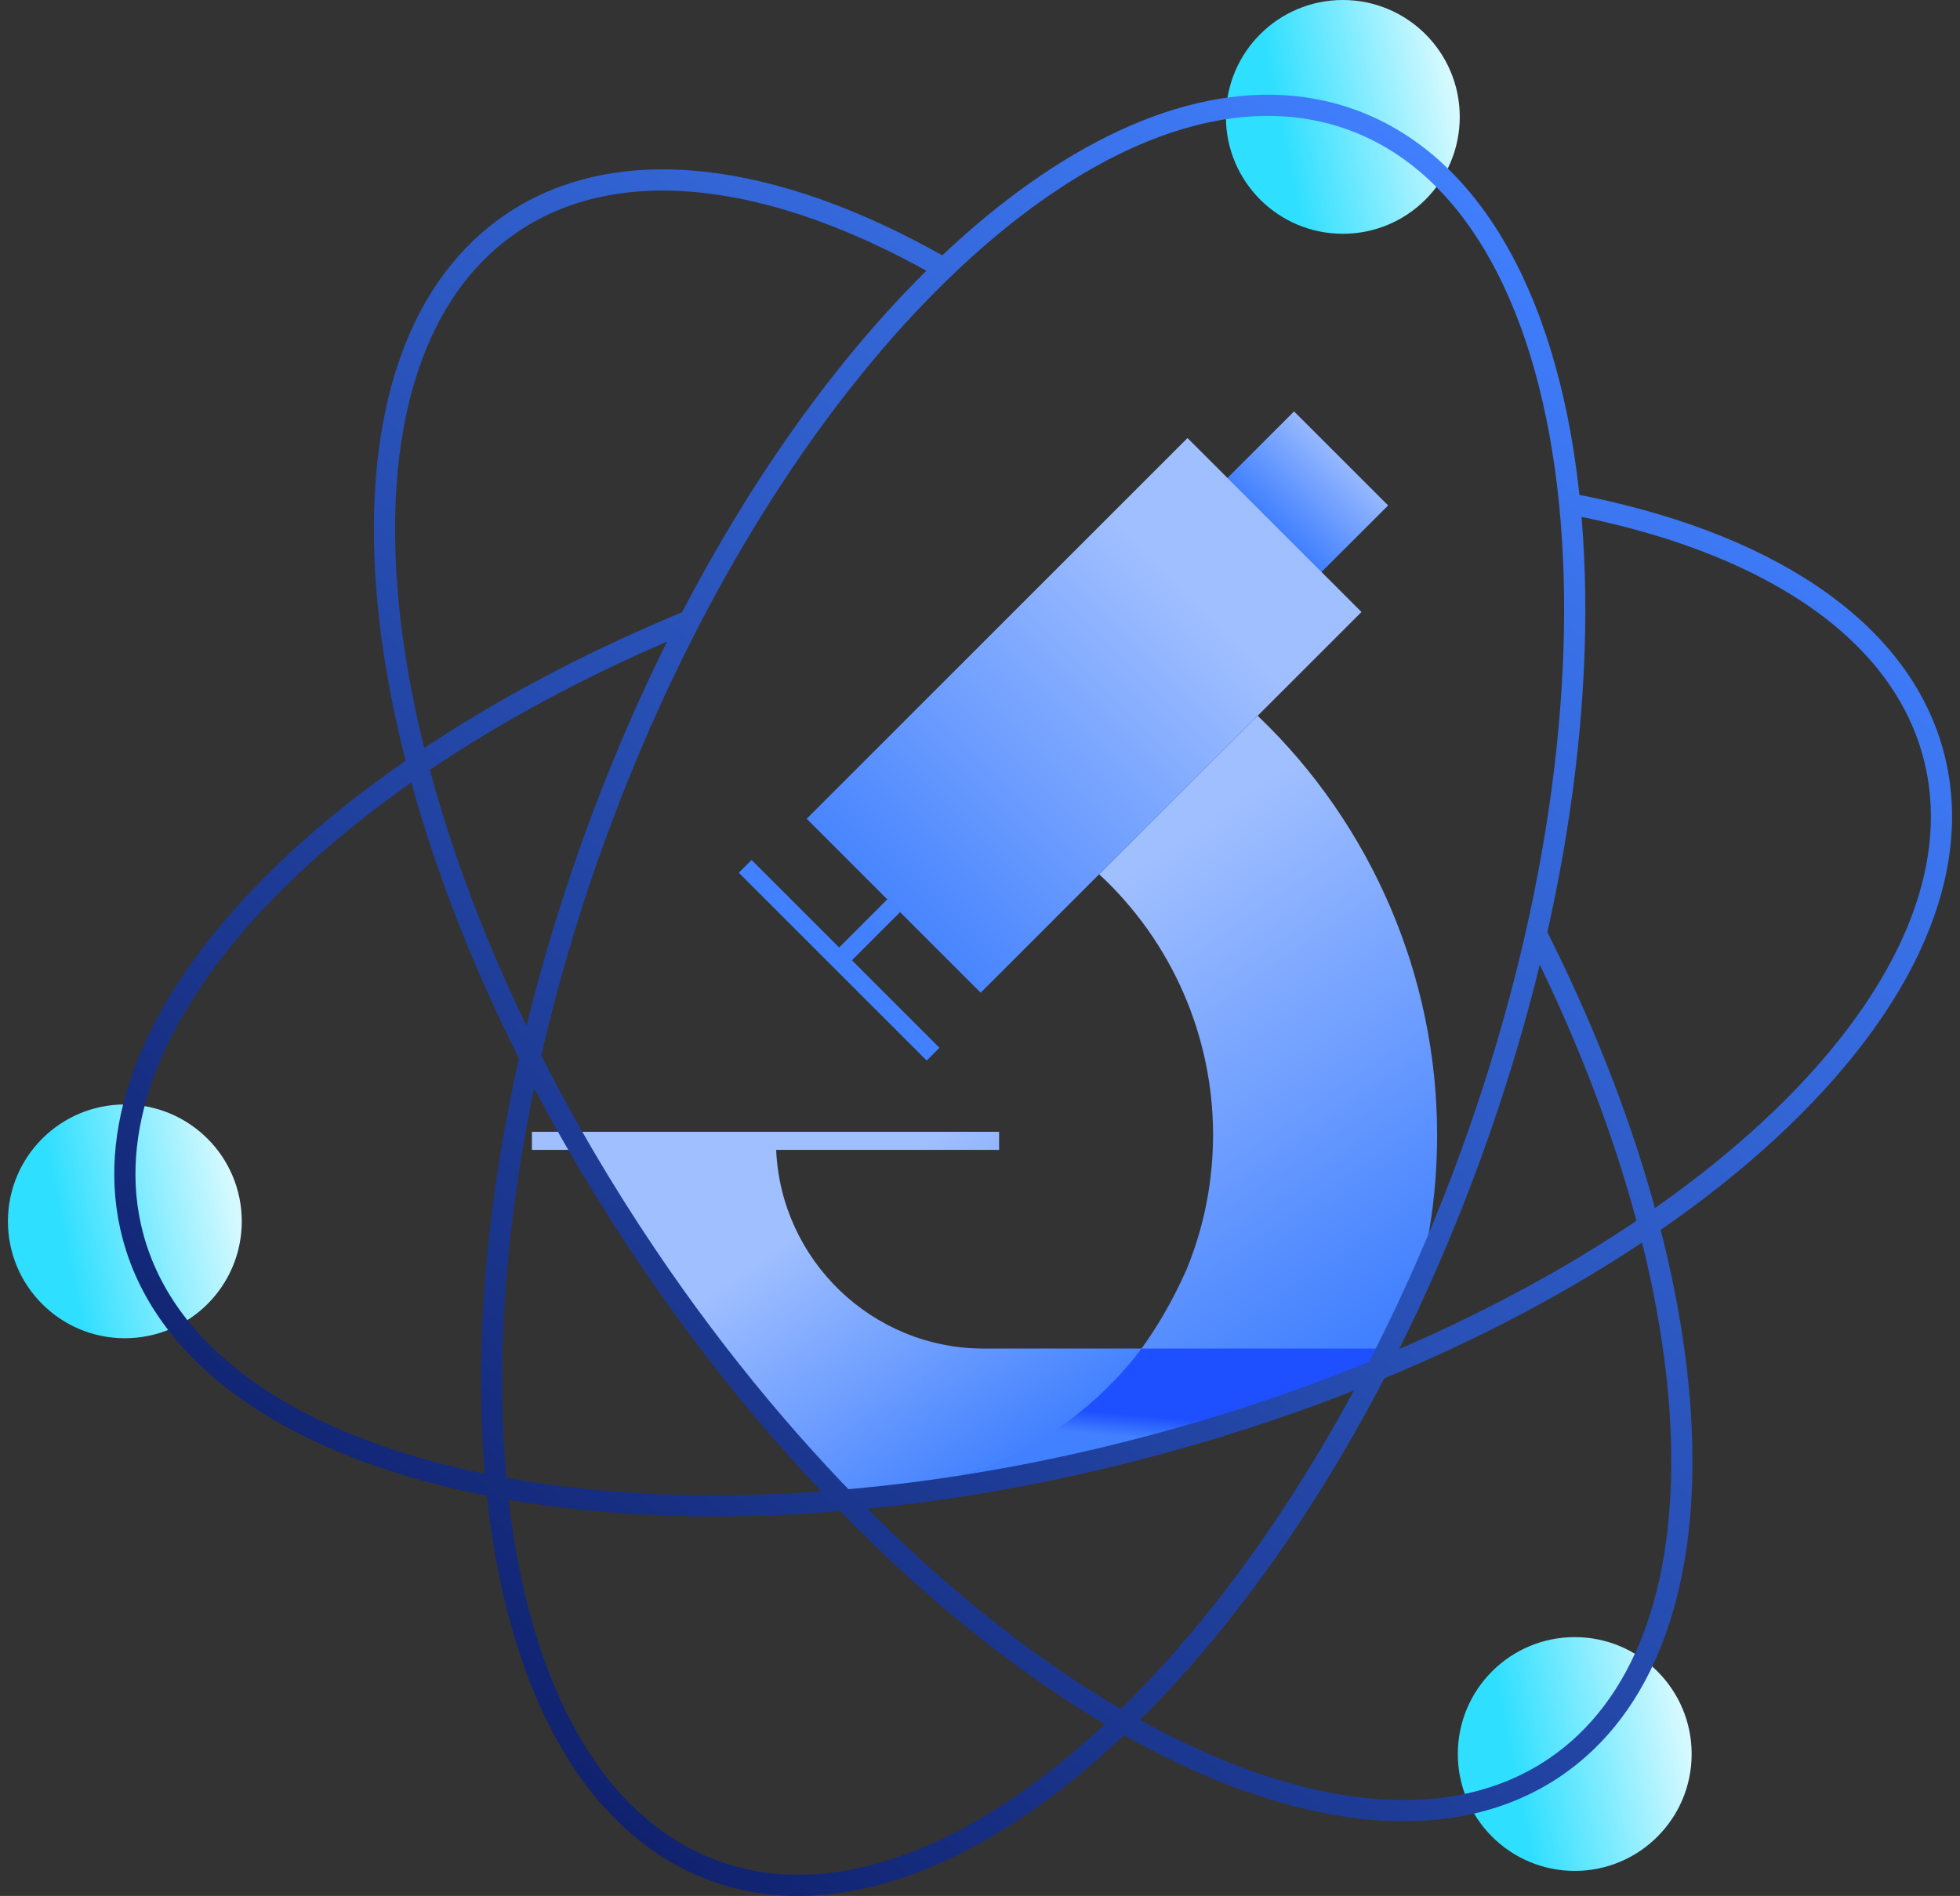 <svg xmlns="http://www.w3.org/2000/svg" width="185" height="179" viewBox="0 0 185 179">
  <rect x="0" y="0" width="185" height="179" fill="#333333" stroke="none"/>
  <defs>
    <linearGradient id="scientist-a" x1="23.688%" x2="96.422%" y1="55.355%" y2="40.551%">
      <stop offset="0%" stop-color="#2FDFFF"/>
      <stop offset="100%" stop-color="#D5F9FF"/>
    </linearGradient>
    <linearGradient id="scientist-b" x1="23.688%" x2="96.422%" y1="55.356%" y2="40.551%">
      <stop offset="0%" stop-color="#2FDFFF"/>
      <stop offset="100%" stop-color="#D5F9FF"/>
    </linearGradient>
    <linearGradient id="scientist-c" x1="23.688%" x2="96.422%" y1="55.356%" y2="40.551%">
      <stop offset="0%" stop-color="#2FDFFF"/>
      <stop offset="100%" stop-color="#D5F9FF"/>
    </linearGradient>
    <linearGradient id="scientist-d" x1="72.723%" x2="27.175%" y1="60.56%" y2="32.205%">
      <stop offset="0%" stop-color="#4180FF"/>
      <stop offset="100%" stop-color="#A0BFFF"/>
    </linearGradient>
    <linearGradient id="scientist-e" x1="63.493%" x2="31.007%" y1="91.21%" y2="27.952%">
      <stop offset="0%" stop-color="#4180FF"/>
      <stop offset="100%" stop-color="#A0BFFF"/>
    </linearGradient>
    <linearGradient id="scientist-f" x1="52.241%" x2="48.627%" y1="42.051%" y2="54.655%">
      <stop offset="0%" stop-color="#1E50FF"/>
      <stop offset="99.94%" stop-color="#4180FF"/>
    </linearGradient>
    <linearGradient id="scientist-g" x1="29.545%" x2="75.472%" y1="70.748%" y2="24.164%">
      <stop offset="0%" stop-color="#4180FF"/>
      <stop offset="100%" stop-color="#A0BFFF"/>
    </linearGradient>
    <linearGradient id="scientist-h" x1="20.381%" x2="74.058%" y1="79.621%" y2="25.942%">
      <stop offset="0%" stop-color="#4180FF"/>
      <stop offset="100%" stop-color="#A0BFFF"/>
    </linearGradient>
    <linearGradient id="scientist-i" x1="18.125%" x2="81.875%" y1="87.232%" y2="12.768%">
      <stop offset="0%" stop-color="#0F206C"/>
      <stop offset="100%" stop-color="#4180FF"/>
    </linearGradient>
  </defs>
  <g fill="none" fill-rule="evenodd">
    <circle cx="126.747" cy="11.036" r="11.036" fill="url(#scientist-a)" fill-rule="nonzero"/>
    <circle cx="11.784" cy="115.31" r="11.036" fill="url(#scientist-b)" fill-rule="nonzero"/>
    <circle cx="148.636" cy="165.6" r="11.036" fill="url(#scientist-c)" fill-rule="nonzero"/>
    <g fill-rule="nonzero" transform="translate(50 38)">
      <path fill="url(#scientist-d)" d="M81.892,89.319 C81.3,90.786 80.549,92.022 79.493,92.456 C75.739,94.034 71.283,95.531 59.631,99.132 C53.196,101.121 45.371,102.487 39.537,103.32 C39.537,103.32 33.912,104.173 29.427,104.463 C22.637,97.808 12.497,85.541 3.806,70.561 L0.207,70.561 L0.207,68.856 L44.303,68.856 L44.303,70.561 L23.26,70.561 C23.708,80.981 32.326,89.321 42.855,89.321 L57.743,89.321 L81.892,89.319 Z"/>
      <path fill="url(#scientist-e)" d="M68.709,29.577 L53.747,44.539 C60.59,50.876 64.499,59.796 64.499,69.137 C64.499,73.611 63.624,77.936 61.956,81.957 C61.954,81.958 61.953,81.959 61.951,81.96 C60.769,84.6 59.583,86.611 58.601,88.086 C58.326,88.485 58.065,88.89 57.772,89.28 C56.929,90.428 56.366,91.026 56.366,91.026 C51.806,96.324 45.829,99.988 39.195,101.648 C34.393,102.332 30.977,102.651 30.903,102.658 C30.903,102.658 30.903,102.658 30.799,104.361 C33.128,104.196 39.537,103.321 39.537,103.321 C45.371,102.487 53.196,101.121 59.631,99.132 C71.282,95.531 75.739,94.034 79.493,92.456 C80.548,92.022 81.296,90.786 81.889,89.322 L81.89,89.322 L81.891,89.322 C81.913,89.269 81.93,89.211 81.951,89.157 C82.075,88.841 82.193,88.517 82.305,88.188 C82.341,88.081 82.376,87.977 82.411,87.87 C82.534,87.493 82.653,87.114 82.764,86.739 L82.879,86.362 C84.717,80.831 85.646,75.054 85.646,69.138 C85.646,54.229 79.485,39.862 68.709,29.577 Z"/>
      <path fill="url(#scientist-f)" d="M81.889,89.321 L81.89,89.321 L81.891,89.322 C81.892,89.321 81.892,89.32 81.892,89.32 C81.892,89.32 81.892,89.319 81.892,89.319 L57.743,89.321 L57.74,89.321 C56.916,90.439 56.366,91.026 56.366,91.026 C51.806,96.323 45.829,99.987 39.195,101.647 C34.393,102.332 30.977,102.651 30.903,102.658 C30.903,102.658 30.903,102.658 30.799,104.359 C31.196,104.326 31.595,104.291 31.994,104.252 C34.803,103.966 39.537,103.32 39.537,103.32 C45.371,102.486 53.196,101.121 59.631,99.132 C71.282,95.531 75.739,94.034 79.493,92.456 C80.548,92.022 81.296,90.786 81.889,89.321 Z"/>
      <polygon fill="url(#scientist-g)" points="65.843 7.142 72.143 .843 81.022 9.72 74.719 16.019"/>
      <polygon fill="url(#scientist-h)" points="42.563 55.724 34.955 48.116 30.41 52.661 38.675 60.926 37.47 62.132 19.734 44.395 20.939 43.19 29.205 51.455 33.749 46.91 26.141 39.301 62.086 3.356 78.508 19.779"/>
    </g>
    <path stroke="url(#scientist-i)" stroke-width="2" d="M127.603,11.313 C139.315,15.576 146.341,29.17 148.161,47.565 C149.888,65.016 146.93,86.787 138.841,109.011 C122.225,154.662 90.255,184.935 67.433,176.628 C44.611,168.322 39.579,124.581 56.194,78.93 C58.812,71.738 61.811,64.927 65.096,58.589 C82.657,24.698 108.376,4.315 127.603,11.313 Z M65.096,58.588 C29.804,73.129 7.257,96.974 12.553,116.737 C18.838,140.196 61.974,149.021 108.899,136.447 C155.824,123.874 188.769,94.664 182.483,71.204 C179.257,59.166 166.327,50.981 148.162,47.564 M88.516,25.017 C73.017,16.27 58.397,14.256 48.33,21.046 C31.302,32.532 32.751,65.53 50.036,99.801 C53.189,106.053 56.869,112.347 61.06,118.561 C88.226,158.836 126.571,180.476 146.706,166.895 C163.734,155.409 162.285,122.411 145,88.14"/>
  </g>
</svg>
